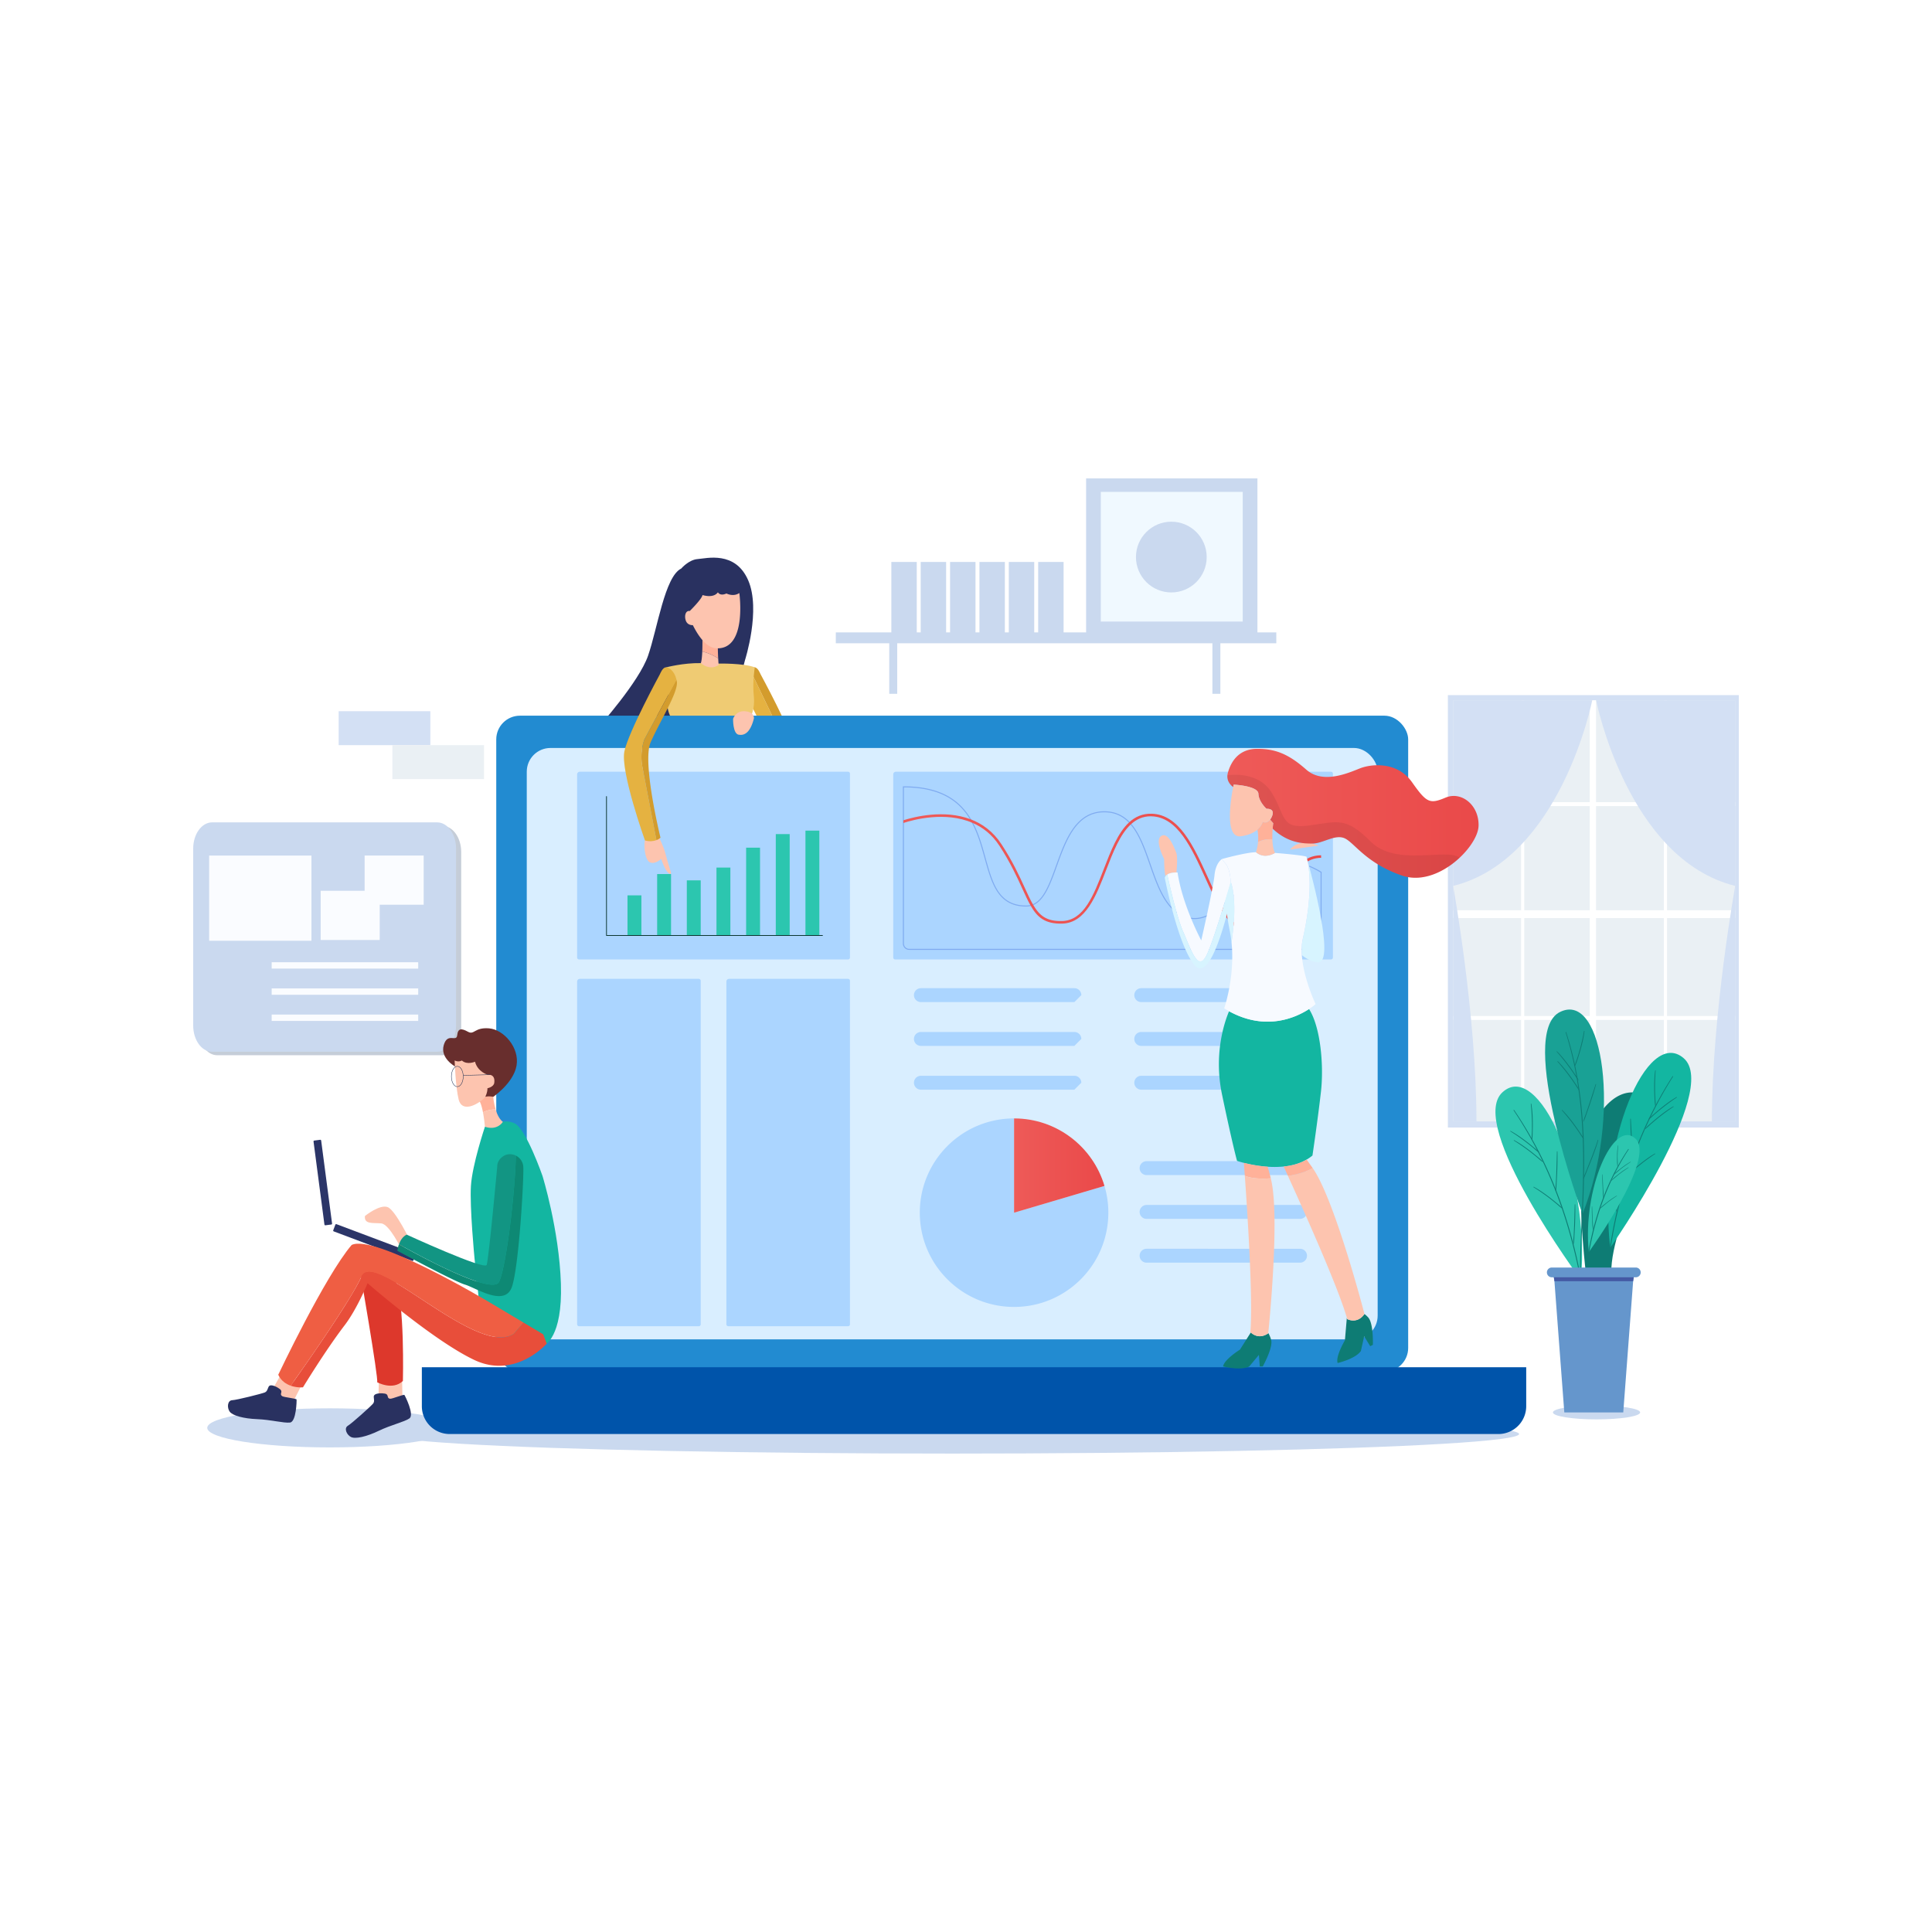<svg xmlns="http://www.w3.org/2000/svg" xmlns:xlink="http://www.w3.org/1999/xlink" viewBox="0 0 5000 5000" xmlns:v="https://vecta.io/nano"><style><![CDATA[.p{fill:#fdc4af}.q{fill:#cad9ef}.r{fill:#0e7c74}.s{fill:#ffb199}.t{fill:#293160}.u{fill:#d3e0f4}.v{fill:#abd5ff}.w{fill:#2cc6af}.x{fill:#13b6a1}.y{fill:#d7f4ff}.z{stroke-miterlimit:10}]]></style><defs><linearGradient id="A" x1="3176.37" y1="2104.78" x2="3826.53" y2="2104.78" gradientUnits="userSpaceOnUse"><stop offset=".01" stop-color="#ee5a58"/><stop offset=".96" stop-color="#ea4a4a"/><stop offset="1" stop-color="#ea4949"/></linearGradient><linearGradient id="B" x1="2338.04" y1="2261.28" x2="3419.11" y2="2261.28" xlink:href="#A"/><linearGradient id="C" x1="2624.42" y1="3016.43" x2="2858.37" y2="3016.43" xlink:href="#A"/><clipPath id="D"><path d="M3826.48 2137.71c-1.85 53.94-106.64 160-198.58 128.09s-121.37-82.74-146.48-95.61-57 12.87-84.59 12.87c-23.65 0-63.06-.48-103.2-38.49.65-8.49 1.44-14.23 1.44-14.23l-8-9.12a38.57 38.57 0 0 0 4.56-8c9.61-22.06-13.87-20-13.87-20s-20.24-18-21-38.82-64-23.71-64-23.71-.51 2.23-1.28 6.09c0 0-20.47-12.72-13.73-36.94s24.82-61.48 75.07-61.89 84.18 15.51 127.9 53.92 109.51 8.06 139.32-3.53 96.24-17.91 134.24 36 46 57 87 39.83 87.04 19.6 85.2 73.54z" fill="url(#A)"/></clipPath><path id="E" d="M1500.61 2533.26h307.82a5 5 0 0 1 5 5v889a5 5 0 0 1-5 5h-309.82a5 5 0 0 1-5-5v-887a7 7 0 0 1 7-7z"/><path id="F" d="M703.11 2490.24h379.18v16.49H703.11z"/><path id="G" d="M2306.79 1454.33h65.78v197.52h-65.78z"/></defs><path d="M0 0h5000v5000H0z" fill="#fff"/><g class="q"><ellipse cx="853.44" cy="3695.28" rx="317.09" ry="50.6"/><ellipse cx="4131.86" cy="3655.33" rx="112.92" ry="18.02"/><ellipse cx="2464.32" cy="3711.25" rx="1467.09" ry="50.6"/></g><path d="M1924.41 1764.79c-3.72 26.82 45.5 105 67.95 156.64s-25.59 246.45-25.59 246.45 13.58 14.1 40.21 7.31c0 0 44.2-123.64 53-195l-119.36-248c-7 5.63-13.91 16.05-16.21 32.6z" fill="#e5b241"/><path d="M2060.24 1944.4c-11-51.17-92.16-200-92.16-200s-6.72-17.52-15.4-17.37c-3.33 0-7.71 1.69-12.06 5.17l119.36 248c1.81-14.64 2.12-27.08.26-35.8z" fill="#d39c2d"/><path d="M1549.71,1880.8s103.87-115.84,127.48-183.87c24.11-69.47,43.32-205.12,85.81-225.55,0,0,19.61-22.88,42.49-24.52s97.25-22.06,130.76,54.75-8.18,206.76-8.18,206.76l-49,185.5H1549.71Z" class="t"/><path d="M3747.12 1798.95H4500v1119.09h-752.88z" class="u"/><path d="M3760.66 1812.25h729.85v1089.88h-729.85z" fill="#eaf0f4"/><g fill="#fff"><path d="M4490.51 2355.71h-360v-543.46h-16.33v543.46h-353.51v20.25h353.51v526.17h16.33v-526.17h360v-20.25z"/><path d="M4314.24,2086.16h176.27V2076H4314.24V1812.25h-8.17V2076H3944.74V1812.25h-8.18V2076h-175.9v10.13h175.9v543.28h-175.9v10.14h175.9v262.55h8.18V2639.58h361.33v262.55h8.17V2639.58h176.27v-10.14H4314.24Zm-8.17,543.28H3944.74V2086.16h361.33Z"/></g><path d="M4120.7 1812.25s-81.11 411.06-360 480.51c0 0 60.36 332.24 60.36 609.37h-60.36V1812.25zm10.02 0s81.11 411.06 360 480.51c0 0-60.36 332.24-60.36 609.37h60.36V1812.25z" class="u"/><path d="M4101.1 2393.6h-160.77m0 1035.99h160.77" class="q"/><path d="M1724.18 1727.05s43.75-11.69 89.53-10.92l46.12 1.23s63.75-1.46 93.58 9.69c0 0-6.54 37.09-2.45 75.7s-15.13 68.51-15.13 68.51l-188.46-1s-26.36-21.15-18.69-64.4c7.32-41.52-4.5-78.81-4.5-78.81z" fill="#efcb73"/><rect x="1284.3" y="1852.19" width="2360.05" height="1697.67" rx="61.43" fill="#228bd1"/><rect x="1363.26" y="1935.73" width="2202.12" height="1530.6" rx="61.43" fill="#d9eeff"/><path d="M1091.74 3538.42h2858.09a0 0 0 0 1 0 0v100.84a72 72 0 0 1-72 72H1163.74a72 72 0 0 1-72-72v-100.84a0 0 0 0 1 0 0z" fill="#0054aa"/><g class="v"><path d="M2780.45 2593.4h-397.16a18 18 0 0 1-18-18h0a18 18 0 0 1 18-18h397.16a18 18 0 0 1 18 18h0m-18 131.35h-397.16a18 18 0 0 1-18-18h0a18 18 0 0 1 18-18h397.16a18 18 0 0 1 18 18h0m-18 131.35h-397.16a18 18 0 0 1-18-18h0a18 18 0 0 1 18-18h397.16a18 18 0 0 1 18 18h0m155.1-208.7a18 18 0 0 1-18-18h0a18 18 0 0 1 18-18h397.16a18 18 0 0 1 18 18h0a18 18 0 0 1-18 18m-397.16 113.35a18 18 0 0 1-18-18h0a18 18 0 0 1 18-18h397.16a18 18 0 0 1 18 18h0a18 18 0 0 1-18 18m-397.16 113.35a18 18 0 0 1-18-18h0a18 18 0 0 1 18-18h397.16a18 18 0 0 1 18 18h0a18 18 0 0 1-18 18m13.79 185a18 18 0 0 1 18 18h0a18 18 0 0 1-18 18h-397.16a18 18 0 0 1-18-18h0a18 18 0 0 1 18-18m397.16 113.35a18 18 0 0 1 18 18h0a18 18 0 0 1-18 18h-397.16a18 18 0 0 1-18-18h0a18 18 0 0 1 18-18m397.16 113.35a18 18 0 0 1 18 18h0a18 18 0 0 1-18 18h-397.16a18 18 0 0 1-18-18h0a18 18 0 0 1 18-18"/><use xlink:href="#E"/><use xlink:href="#E" x="386.25"/><path d="M2318.69 1997.18h1125.87a5 5 0 0 1 5 5v475.9a5 5 0 0 1-5 5H2316.69a5 5 0 0 1-5-5v-473.9a7 7 0 0 1 7-7z"/></g><path d="M3419 2257.33V2442a14.93 14.93 0 0 1-15 14.9H2353a14.92 14.92 0 0 1-15-14.9v-405.65c97.07 0 145.41 36.29 173.75 84a115.7 115.7 0 0 1 5.16 9.34c48 90.72 33.51 215.07 138.93 215.07a43.29 43.29 0 0 0 11.13-1.39 32 32 0 0 0 6.49-2.11c70.91-29.88 59.86-241.84 186-240.32 26.95.34 47.08 10.67 63 27.16 1.52 1.65 3 3.3 4.5 5.1 56.48 66.28 57.27 214 144 240.82 31.27 9.67 58.88-3.44 86.16-25.08 1.72-1.4 3.51-2.79 5.23-4.31 57.68-47.88 115-129.72 204-109.66 2.58.59 5.17 1.26 7.82 2 14.15 4.03 29.05 10.68 44.83 20.36z" fill="none" stroke="#3b6bd9" stroke-width="2.64" opacity=".39" class="z"/><path d="M3419.11,2220c-18.88.27-33.31,6.62-44.9,16.89-21.45,19-33,51.45-44.23,83.17-16.88,47.48-34.3,96.48-85.23,96.48-2.71,0-5.56-.14-8.47-.4-33.18-3.25-57.61-30.26-79.13-67.27-13.38-22.92-25.63-49.74-38.08-77.21-35.22-77.28-71.71-157.2-138.86-159.06-.79,0-1.52-.07-2.24-.07-20.33,0-37,7.75-51,20.6-28.41,25.89-46.49,72.56-64.17,118.26-26.16,67.61-53.17,137.54-114.16,138.92-43.84.94-63.76-15.63-81.64-47-6.89-12.19-13.51-26.62-21.07-43.11-13.77-30.19-31-67.74-59.46-111.44-19.13-29.27-43.43-47.87-69.53-59.13-70.32-30.66-153.09-8.22-178.91.2v-7c27.67-8.74,105-28.54,173.75-2.58,30,11.32,58.34,31.38,80.19,64.89,28.81,44,46.08,81.85,60,112.24,7.81,17.08,14.49,31.72,21.52,43.78,16.82,29.06,35.3,43.43,75,42.5,56.55-1.32,81.58-66.09,108.14-134.68,18-46.55,36.35-94.1,65.82-121,15.62-14.24,34.36-22.72,57.87-22.06,71.38,1.92,108.66,83.77,144.75,163,12.31,26.88,24.23,53.17,37.28,75.62,20.66,35.89,43.84,61.91,74.56,65,52.44,5.16,69.13-41.85,86.82-91.72,11-31.05,22.24-62.7,42.63-82.9,13-13,29.74-21.19,52.59-21.52Z" fill="url(#B)"/><path d="M1500.61 1997.18h694.06a5 5 0 0 1 5 5v475.9a5 5 0 0 1-5 5h-696.06a5 5 0 0 1-5-5v-473.9a7 7 0 0 1 7-7z" class="v"/><path d="M1623.96 2317.18h35.96v103.78h-35.96zm76.75-55.16h35.96v158.95h-35.96zm76.76 16.34h35.96v142.6h-35.96zm76.76-33.09h35.96v175.7h-35.96zm76.76-51.49h35.96v227.18h-35.96zm76.75-35.14h35.96v262.32h-35.96zm76.76-8.98h35.96v271.31h-35.96z" class="w"/><path d="M1569.61 2061.4v359.57h558.97" fill="none" stroke="#0b352e" stroke-linecap="round" stroke-linejoin="round" stroke-width="2"/><path d="M2868.36 3138.4c0 134.74-109.23 243.94-243.94 243.94s-244-109.2-244-243.94 109.23-243.94 244-243.94v243.94l233.95-69.23a243 243 0 0 1 9.99 69.23z" class="v"/><path d="M2858.37 3069.17l-233.95 69.23v-243.94c110.66 0 204.14 73.72 233.95 174.71z" fill="url(#C)"/><path d="M986.11 3573s-4.81-2.24-5.41 1.1-1.11 41.28-1.13 41.59 44.35 28.34 62 3.85l-.85-43.69c-.2-3.88-2.27-5.7-7.61-4s-47 1.15-47 1.15z" class="p"/><path d="M1009.54 3619.94c5.64.56 35.42-12 37.09-9.77s26.51 51.38 12.89 60.69-47.08 16.57-79.14 32-60.83 21.77-72.07 16.11-18.67-22.82-8.07-29.1 59.45-50.41 65.31-57.39-.86-17 3-21.69c4.65-5.65 19.69-5.58 27.68-4.14 11 1.97 3.69 12.35 13.31 13.29z" class="t"/><path d="M731.43 3560.7s-3.2-4.23-5.29-1.56-20.32 36-20.48 36.21 25.91 45.82 53 32.44l19.72-39c1.64-3.52.67-6.1-4.83-7.14s-42.12-20.95-42.12-20.95z" class="p"/><path d="M730.15 3613.15c4.72 3.13 36.89 6 37.34 8.74s-.64 57.81-17 59.65-49.35-7.4-84.89-8.8-63.95-9.26-71.22-19.53-5.81-28.9 6.5-29.49 76.12-16.72 84.54-20.11 7.18-15.4 12.82-17.75c6.75-2.83 20 4.28 26.39 9.3 8.78 6.9-2.53 12.64 5.52 17.99z" class="t"/><path d="M1951.16 1859.14s2.15-16.24-22.67-18.39-31.26 19.62-31.26 19.62-.92 38.3 14.4 41.06 30.37-5.82 39.53-42.29zm-246.23 306.55s12.87 26 17.16 42.91 14.09 48.42 14.09 48.42 2.15 9.5-7 1.53-18.08-35.7-18.08-35.7-16.25 15.62-29.88 8.58-17-55.32-9.66-60.53z" class="p"/><g fill="#c5cdd8"><path d="M513.34,2663.14c0,37.46,21.93,67.82,49,67.82h582.27c27,0,49-30.36,49-67.82v-458c0-37.46-21.93-67.82-49-67.82H562.31c-27,0-49,30.36-49,67.82Z"/><path d="M957.02 2223.13h152.79v127.29H957.02z"/><path d="M843.24 2314.38h152.79v127.29H843.24zm-288.62-91.25h264.75v220.56H554.62zm161.83 276.14h379.18v16.49H716.45zm0 67.73h379.18v16.49H716.45zm0 67.72h379.18v16.49H716.45z"/></g><path d="M500,2654.11c0,37.46,21.92,67.82,49,67.82h582.27c27,0,49-30.36,49-67.82v-458c0-37.46-21.92-67.82-49-67.82H549c-27.05,0-49,30.36-49,67.82Z" class="q"/><g fill="#fafcff"><path d="M943.67 2214.1h152.8v127.29h-152.8z"/><path d="M829.89 2305.34h152.8v127.3h-152.8zm-288.61-91.24h264.75v220.56H541.28z"/><use xlink:href="#F"/><use xlink:href="#F" y="67.73"/><use xlink:href="#F" y="135.45"/></g><g class="q"><path d="M2163.07 1636.62h1140v28.19h-1140z"/><path d="M2301.37 1659.91h20.65v135.66h-20.65zm836.3 0h20.65v135.66h-20.65z"/><use xlink:href="#G"/><use xlink:href="#G" x="76"/><use xlink:href="#G" x="152"/><use xlink:href="#G" x="228"/><use xlink:href="#G" x="304"/><use xlink:href="#G" x="380"/></g><path d="M4103,3283.78s-28-238.36,2.09-329.41,92.81-154.59,158.7-115.56-96,323.79-93.73,454.17Z" class="r"/><path d="M4091.33 3312.06s-295.95-399.79-203.08-485.17 228.58 215.37 203.08 485.17z" class="w"/><g class="r"><path d="M3917.17 2873.55a1049.24 1049.24 0 0 1 77.55 136.92 1152.48 1152.48 0 0 1 54.36 138.07 1297.22 1297.22 0 0 1 34.65 131.09q12.48 59.34 19.77 119.6c4.09 33.57 7 67.27 9.09 101l.69 10.79c0 .85 1.37.86 1.33 0-1.54-33.13-3.71-66.15-7.4-99.12q-6.6-58.87-18-117.08a1296 1296 0 0 0-32.92-131.39 1151.23 1151.23 0 0 0-51.29-136.24 1014.38 1014.38 0 0 0-75.46-138q-5.43-8.26-11-16.43c-.55-.81-1.88-.05-1.32.78z"/><path d="M4075.4 3117.28l-1.51 53.63-1.07 24.38c-.39 7.68-1.28 15.5-1 23.19 0 .61 1 .81 1.13.15 1.29-7.51 1.4-15.33 1.85-22.92l1.22-24.35c.69-18 1.16-36.06.74-54.08a.66.66 0 0 0-1.32 0zm-46.09-137l-1.51 53.63-1.07 24.38c-.39 7.68-1.28 15.5-1 23.19 0 .62 1 .82 1.12.15 1.29-7.5 1.41-15.33 1.85-22.92l1.22-24.35c.69-18 1.17-36.06.74-54.08a.66.66 0 0 0-1.32 0zm-67.58-123.42q2.47 22.69 2.92 45.53.21 11.67 0 23.35c-.16 7.76-1 15.64-.68 23.39 0 .61 1 .82 1.12.15 1.34-7.38 1.29-15.17 1.51-22.65.25-8.08.33-16.16.17-24.24-.3-15.27-1.18-30.63-3.72-45.71-.13-.72-1.38-.56-1.3.18zm-52.82 71.14q19.41 12.08 37.69 25.81 9.66 7.29 19 15c5.76 4.73 11.23 10 17.29 14.38.55.4 1.1-.44.69-.9-5.18-5.83-11.64-10.77-17.62-15.73s-11.85-9.65-18-14.25c-12.26-9.23-24.94-18.08-38.44-25.41a.661.661 0 0 0-.67 1.14zm9.16 23.91q19.41 12.06 37.69 25.81 9.66 7.29 19 15c5.76 4.73 11.23 10 17.28 14.37.55.4 1.1-.43.69-.9-5.17-5.82-11.63-10.76-17.61-15.73s-11.86-9.64-18-14.24c-12.25-9.24-24.94-18.08-38.44-25.41a.661.661 0 0 0-.67 1.14zm50.79 120.67q19.41 12.08 37.69 25.82 9.66 7.29 19 15c5.76 4.73 11.23 10 17.29 14.37.55.4 1.1-.44.69-.9-5.17-5.82-11.63-10.76-17.61-15.73s-11.86-9.65-18-14.25c-12.26-9.23-24.94-18.08-38.44-25.41a.661.661 0 0 0-.67 1.14z"/></g><path d="M4167.27 3229.1s285.33-407.43 190.24-490.34-222.83 221.31-190.24 490.34z" class="x"/><g class="r"><path d="M4328.5 2785.4a1003.91 1003.91 0 0 0-74.86 139.21 1137.49 1137.49 0 0 0-50.6 138.61 1276.71 1276.71 0 0 0-31.33 132.61q-10.83 59.63-16.48 120c-3.2 33.84-5.23 67.81-5.9 101.79l-.11 11a.67.67 0 0 0 1.33 0c.67-32.89 2.81-65.85 5.63-98.62q5.11-59.41 15.13-118.27a1315.56 1315.56 0 0 1 29.24-130.93 1173.73 1173.73 0 0 1 47.72-137.94 1058.07 1058.07 0 0 1 71-139.6q5.2-8.6 10.58-17.07c.53-.84-.79-1.6-1.32-.78z"/><path d="M4176.75 3034c.05 18 1 36 2.16 54l1.88 24.53c.64 7.51.95 15.26 2.43 22.67.13.64 1.12.48 1.12-.15.05-7.76-1.06-15.62-1.66-23.35l-1.69-24.14-2.92-53.58a.66.66 0 0 0-1.32 0zm42.46-138.17c.05 18 1 36 2.17 54l1.87 24.53c.64 7.51 1 15.26 2.44 22.67.12.64 1.12.48 1.12-.15 0-7.76-1.06-15.62-1.66-23.36q-.93-12.06-1.69-24.13l-2.93-53.58a.66.66 0 0 0-1.32 0zm64.34-125.33c-2.14 15.13-2.63 30.5-2.52 45.78.05 8 .33 16 .78 24 .43 7.54.57 15.43 2.12 22.84a.57.57 0 0 0 1.12-.15c.13-7.53-.89-15.16-1.26-22.69q-.59-12-.66-24-.18-22.84 1.72-45.61c.06-.73-1.2-.91-1.3-.17zm55.29 68.71c-13.12 7.57-25.4 16.61-37.26 26-6.16 4.88-12.17 9.93-18.09 15.11s-12.18 10.23-17.2 16.2c-.38.45.14 1.31.69.89 5.82-4.41 11-9.73 16.56-14.52q9.06-7.86 18.46-15.35 18.12-14.48 37.5-27.2a.66.66 0 0 0-.66-1.14zm-8.53 24.18c-13.12 7.57-25.4 16.6-37.26 26q-9.24 7.32-18.09 15.1c-5.85 5.13-12.18 10.24-17.2 16.2-.38.46.14 1.32.69.9 5.82-4.41 11-9.73 16.56-14.52q9.06-7.86 18.46-15.35 18.12-14.47 37.5-27.2a.66.66 0 0 0-.66-1.14zm-47.6 121.97c-13.12 7.57-25.4 16.61-37.26 26q-9.22 7.32-18.08 15.11c-5.85 5.12-12.18 10.23-17.21 16.2-.38.45.14 1.32.7.89 5.82-4.41 11-9.73 16.55-14.52q9.08-7.86 18.47-15.35 18.1-14.47 37.5-27.2a.661.661 0 0 0-.67-1.14z"/></g><path d="M4095.5 3141.75s-171.38-466.95-58.22-522.75 158.72 271.06 58.22 522.75z" fill="#19a195"/><g class="r"><path d="M4051.89 2672a933.77 933.77 0 0 1 34.11 154.3c6.85 50.13 10.09 100.73 11 151.31.84 46.47-.33 93-2.17 139.39l-5 123.65c-.89 33.63-1.21 67.54 2.61 101 .38 3.37.85 6.73 1.36 10.09.11.73 1.4.57 1.31-.18-3.81-32.71-4-65.67-3.35-98.56.83-40.52 3.09-81 4.85-121.48 2-45.94 3.46-91.9 3.06-137.89-.45-50-3-99.9-9.07-149.5-6.33-51.92-16.3-103.49-31.32-153.62q-2.85-9.53-5.93-19c-.31-.93-1.78-.54-1.48.41z"/><path d="M4135.07 2950.38c-5.79 17.73-12.22 35.21-19.12 52.53q-4.8 12.08-9.64 24.12c-2.93 7.34-6.3 14.76-8.33 22.42-.16.61.75 1 1 .44 3.39-7 5.95-14.39 8.87-21.55l9.93-24.45c6.92-17.43 13.62-35 18.52-53.16a.66.66 0 0 0-1.27-.35zm-5.64-144.38l-16.56 51q-3.85 11.46-7.82 22.89c-2.56 7.33-5.64 14.64-7.59 22.16-.16.6.75 1 1 .44 3.33-6.78 5.62-14.19 8.16-21.28l8.1-23.23c5.74-17.08 11.28-34.26 15.94-51.67a.66.66 0 0 0-1.27-.35zm-30.09-137.51q-4 22.49-10 44.52-3.07 11.25-6.59 22.4c-2.34 7.39-5.37 14.72-7.24 22.24-.15.61.75 1 1.05.44 3.36-6.7 5.5-14.2 7.83-21.31 2.51-7.68 4.86-15.42 7-23.21 4-14.74 7.49-29.72 9.3-44.9.08-.74-1.17-.91-1.3-.18zm-70.69 53.35q15.45 17.29 29.28 35.91 7 9.47 13.66 19.2c4.19 6.16 7.95 12.77 12.53 18.65.42.54 1.15-.15.9-.7-3.33-7.05-8.14-13.61-12.48-20.07s-8.91-12.94-13.61-19.24c-9.06-12.12-18.61-24-29.35-34.68-.6-.6-1.49.3-.93.93zm2.05 25.56q15.45 17.28 29.27 35.91 7 9.46 13.66 19.2c4.2 6.15 8 12.77 12.54 18.64.42.55 1.15-.15.9-.69-3.33-7.05-8.14-13.62-12.48-20.07s-8.91-12.94-13.61-19.24c-9.06-12.12-18.61-24-29.35-34.68-.61-.61-1.49.3-.93.93zm11.44 126.22q15.43 17.3 29.27 35.91 7 9.46 13.66 19.2c4.2 6.16 7.95 12.77 12.54 18.65.42.54 1.15-.15.89-.7-3.32-7-8.13-13.61-12.47-20.06s-8.91-12.95-13.61-19.24c-9.06-12.13-18.61-24-29.35-34.69a.66.66 0 0 0-.93.93z"/></g><path d="M4111.8 3240.28s176.72-242.87 120.22-294-136.96 131.22-120.22 294z" class="w"/><g class="r"><path d="M4213.73 2974a598 598 0 0 0-46.91 83.28 683.54 683.54 0 0 0-32 82.8 765.22 765.22 0 0 0-20.48 80.15q-7.17 35.91-11.23 72.36c-2.28 20.33-3.87 40.75-4.54 61.2l-.13 6.74c0 .86 1.27.84 1.33 0l4.62-59.21q3.75-35.81 10.44-71.2a797.94 797.94 0 0 1 19.06-78.66 710.28 710.28 0 0 1 30.46-83.22 648 648 0 0 1 44-83.08q3.27-5.23 6.65-10.39c.55-.83-.77-1.59-1.32-.77z"/><path d="M4119.66 3122.59c-.17 10.95.21 21.9.72 32.82.44 9.37.53 19.1 2.08 28.37.06.39.67.28.68-.1.11-9.52-1.06-19.19-1.51-28.71l-1.18-32.38a.4.4 0 0 0-.79 0zm27.15-82.95c-.17 10.94.21 21.9.72 32.82.44 9.37.52 19.1 2.08 28.36.06.4.67.29.68-.09.11-9.53-1.06-19.19-1.51-28.71l-1.18-32.38a.4.4 0 0 0-.79 0zm40.19-74.96a189 189 0 0 0-2 27.61c-.1 9.31-.29 19.11 1.25 28.31.06.39.67.29.68-.09.12-9.39-.75-18.81-.66-28.22.1-9.19.63-18.36 1.54-27.51 0-.44-.71-.55-.78-.1zm32.64 42.08a191.06 191.06 0 0 0-23.23 15.64c-7.27 5.59-15 11.39-21.19 18.18-.25.27.09.79.41.54 7.46-5.69 14.33-12.17 21.78-17.89s14.86-10.85 22.63-15.78a.4.4 0 0 0-.4-.69zm-5.41 14.51a189.15 189.15 0 0 0-23.23 15.64c-7.27 5.58-15 11.38-21.2 18.17-.25.27.09.79.42.54 7.46-5.69 14.32-12.17 21.78-17.89q11-8.4 22.63-15.77a.4.4 0 0 0-.4-.69zm-30.07 73.12a189.15 189.15 0 0 0-23.23 15.64c-7.27 5.58-15 11.38-21.2 18.17-.25.27.09.79.42.54 7.46-5.69 14.32-12.17 21.78-17.89q10.95-8.4 22.63-15.77a.4.4 0 0 0-.4-.69z"/></g><path d="M4230.48 3289.47l-1.27 8.42-2.65 17.87-25.57 339.57h-152.57l-25.57-339.57-2.65-17.87-1.26-8.42h211.54z" fill="#6596cc"/><path d="M4229.21 3297.89l-2.65 17.87h-203.71l-2.65-17.87h209.01z" fill="#445aa4"/><path d="M4233.45 3305.6H4016a12.62 12.62 0 0 1-12.62-12.62h0a12.62 12.62 0 0 1 12.62-12.62h217.49a12.62 12.62 0 0 1 12.61 12.62h0a12.62 12.62 0 0 1-12.65 12.62z" fill="#6596cc"/><path d="M1177.28,2759.72s-38.64-21.2-28.85-55,32.82-6.61,34.78-25.47,11.51-18.12,27.92-9.06,16.65-12,54.62-8.82,79.35,50,71,96.74-64.17,83.28-64.17,83.28l-17.3-1.47Z" fill="#682e2d"/><path d="M944.42 3147s38.21-30.86 58.78-23 59.76 90.13 59.76 90.13l-23.51 20.08s-31.35-66.13-52.91-68.09-44.54 2.96-42.12-19.12z" class="p"/><path d="M930.38,3282s49.63,286.06,45.71,295.2c0,0,39.84,22.2,66.62-3.27,0,0,5.23-207-19.59-258.63l-65.31-73.8Z" fill="#dd382c"/><g fill="#2b3568"><rect x="836.79" y="2950.01" width="19.96" height="221.5" rx="2.12" transform="matrix(.99 -.13 .13 .99 -400.8 140.34)"/><rect x="958.82" y="3105.31" width="19.96" height="221.5" rx="2.12" transform="matrix(-.352 .936 -.936 -.352 4320.08 3440.95)"/></g><path d="M1282.74 2871.4a166.4 166.4 0 0 1-6.13-32.81c-27.43-5.47-36.66 9.82-36.66 9.82 4.27 5.47 7.56 17.75 10 30.37a66.62 66.62 0 0 1 32.79-7.38z" class="s"/><path d="M1176.6 2744.56s2.28 68.58 10.45 101.23 45.71 16.33 68.25-5.87c0 0 6.53-12.09 6.2-23.52 0 0 16.17-3.1 17.64-14s-1-22-17.48-21.06c0 0-25.63-7.67-32.32-33.63 0 0-20.58 9.14-34-3.11.03-.04-7.97 5.19-18.74-.04z" class="p"/><path d="M1263.05,2912.53,1255,2916s-32.82,97.81-36.25,153.16,9.33,187.6,9.33,187.6L1240,3370.4s34,103,169.15,110.87c0,0,47-19.6,42.45-159.36S1403.88,3043,1403.88,3043s-42.13-121.15-71.84-135.68-57,6.69-57,6.69Z" class="x"/><g fill="none" stroke="#10264d"><ellipse cx="1183.5" cy="2785.95" rx="15.32" ry="26.35"/><path d="M1199.18 2782.99l69.25-1.72" class="z"/></g><path d="M876.48 1840.6h237.23v87.83H876.48z" class="u"/><path d="M1015.48 1928.44h237.23v87.83h-237.23z" fill="#eaf0f4"/><path d="M1857.85 1656.27l-40-8.17s.38 19.48-.41 38a136 136 0 0 1 41.22 17.75c-.66-12.1-1.21-29.31-.81-47.58z" class="s"/><path d="M1817.45 1686.1c-.54 12.6-1.62 24.76-3.74 30 0 0 21.67 20.74 46.12 5.06 0 0-.6-6.7-1.16-17.34a136 136 0 0 0-41.22-17.72zm95.91-151.39s21.25 148.73-60.88 143c-31.87-2.86-54.7-51.07-59.45-59.81 0 0-13.48 1.13-18.08-11.61s-.31-26.85 10.11-25c0 0 31-30.34 33.1-41.37 0 0 27.58 9.5 39.84-7.05 0 0 5.21 10.73 22.06 3.07 0 0 17.88 9.5 33.3-1.23z" class="p"/><path d="M1667.72 1913.48l83-154.33c-5-22.69-19.19-32-27.23-32.1-8.68-.15-15.41 17.37-15.41 17.37s-81.19 148.81-92.15 200 53.25 230.79 53.25 230.79c13 3.33 22.95 1.63 29.67-1l-36.48-190.26c-7.37-39.21 5.35-70.47 5.35-70.47z" fill="#e5b241"/><path d="M1751.71 1764.79l-1-5.64-83 154.33s-12.74 31.26-5.39 70.49l36.48 190.26a31.27 31.27 0 0 0 10.54-6.35s-48-194.76-25.59-246.45 71.68-129.82 67.96-156.64z" fill="#d39c2d"/><path d="M1405.84,3453.18l-51.08-30.43-25.23,29.12c-94.8,62.51-362-220.24-393.9-148.33C908.56,3364.64,788,3536,752.35,3586.19a81.54,81.54,0,0,0,31.74,4.19s57.69-94.94,107.7-160.44c32.51-42.59,59.49-109,59.49-109s170.46,148.91,276.77,198.87,186.87-42.49,186.87-42.49Z" fill="#e84e3a"/><path d="M1329.53 3451.87l25.23-29.12-92-54.8s-293.53-175.24-352.68-146c-68.8 80.39-190 335.95-190 335.95 7.48 15.79 20.13 24 32.21 28.26C788 3536 908.56 3364.64 935.63 3303.54c31.87-71.91 299.1 210.84 393.9 148.33z" fill="#ef5e43"/><path d="M1291.53 3317.44c18.91-38.21 42.12-238.26 43.46-326.78-10-4.93-22-5-31.36.78-18.94 11.75-16.82 28.24-16.82 28.24s-22 239.53-27.27 253.9-207-78.37-207-78.37c-10.62 5-16.68 15.67-20.08 25 40.9 23.07 241.1 133.52 259.07 97.23z" fill="#129583"/><path d="M1354.24 3019.68a34.41 34.41 0 0 0-19.25-29c-1.34 88.52-24.55 288.57-43.46 326.78-18 36.29-218.17-74.16-259.1-97.22a78.09 78.09 0 0 0-4.09 16.78s146.3 79 175 87.52 103.2 58.78 121.48 5.88 31.38-283.14 29.42-310.74z" fill="#0e8974"/><path d="M3338.88 2198.69s21.69-32.28 73.84-10.22zm-294.23 59.09c-5.21 0-16.47.68-23.84 5.5a16.22 16.22 0 0 0-4.46 4.23c-3.56-12.08-3.56-44.41-3.56-44.41s-25.52-48.66-7.34-59.68 33.51 30.63 38.62 43.09c3.99 9.77 1.73 38.98.58 51.27z" class="p"/><path d="M3826.48 2137.71c-1.85 53.94-106.64 160-198.58 128.09s-121.37-82.74-146.48-95.61-57 12.87-84.59 12.87c-23.65 0-63.06-.48-103.2-38.49.65-8.49 1.44-14.23 1.44-14.23l-8-9.12a38.57 38.57 0 0 0 4.56-8c9.61-22.06-13.87-20-13.87-20s-20.24-18-21-38.82-64-23.71-64-23.71-.51 2.23-1.28 6.09c0 0-20.47-12.72-13.73-36.94s24.82-61.48 75.07-61.89 84.18 15.51 127.9 53.92 109.51 8.06 139.32-3.53 96.24-17.91 134.24 36 46 57 87 39.83 87.04 19.6 85.2 73.54z" fill="url(#A)"/><g clip-path="url(#D)"><path d="M3172.92 2007.08s80.46-15.93 117.73 43.52 22 95.61 96.73 85.81 94.39-23.91 160 41.67 197 16.13 229.06 41.17-88.09 67.32-88.09 67.32l-210.94-50.26s-102.26-10.42-125.55-18.39-151.26-91.93-159.29-113.38-19.65-97.46-19.65-97.46z" opacity=".07"/></g><path d="M3411.33 2490.32c-14.74-.48-29.17-8.09-42.18-18.46-1-14.76-.46-29.21 2.55-42.41 27.55-121.11 15.74-187.8 11-206.74 11.03 39.29 73.47 269.13 28.63 267.61z" class="y"/><path d="M3418.7 2824.57c-8.19 72.74-22.06 165.88-22.06 165.88a107.9 107.9 0 0 1-15.08 10.51h0 0 0c-.55.34-1.1.65-1.68 1l-1.72.94c-1.93 1-3.89 2-5.89 2.93a144.6 144.6 0 0 1-34.71 10.9l-7.22 1.2-1 .14a178.54 178.54 0 0 1-7.24.87h0 0a247.65 247.65 0 0 1-41.31.53h0 0a331.35 331.35 0 0 1-13.61-1.2h0l-8.67-1.08c-9.94-1.36-19.06-3.09-27-4.8l-12.27-2.9h0c-11.12-2.83-17.79-5.11-17.79-5.11s-11.45-40.86-38.82-171.62c-22-105.09 6.25-187.48 18.18-215.75 95.58 52.61 173.79 16 207-5.6 29.86 46.59 38.47 145.68 30.89 213.16z" class="x"/><path d="M3194.37 2352.63a462.53 462.53 0 0 1-.58 22.92l-.6 10.23-.84 10.83-1.1 11.47-4 31.45c-1-9.44-2.35-18.94-4.25-28.47-3-15.25-5.61-30.25-7.8-44.72h0c-1.82-11.88-3.36-23.38-4.7-34.37-2-16.38-3.46-31.59-4.59-45.16l19.23-4.41s9.23 19.65 9.23 70.23z" class="y"/><path d="M3404.8 2598.61a145.45 145.45 0 0 1-17.14 12.77c-33.18 21.63-111.39 58.21-207 5.6-4.11-2.29-8.29-4.73-12.46-7.33 0 0 20.86-60.11 20.86-133.51a357.23 357.23 0 0 0-1.83-36.61l4-31.45 1.1-11.47.84-10.83.6-10.23a461.64 461.64 0 0 0 .58-22.92c0-50.58-9.22-70.26-9.22-70.26-1.2-19.67-5.33-39.85-16.11-50.49l-6.53-8.78s62-17.22 87.94-17.6c22.82 19.47 49.3 1.83 49.3 1.83s66.23 5.16 81.36 9.65a.43.43 0 0 0 0 .09c0 .12.1.31.19.62l1.39 5c4.73 18.94 16.54 85.63-11 206.74-3 13.2-3.56 27.65-2.55 42.41 4.26 60.97 35.68 126.77 35.68 126.77z" fill="#f7faff"/><path d="M3291.61 2113.2a38.57 38.57 0 0 1-4.56 8c-3 3.91-6.09 5.88-8.93 6.74a13.63 13.63 0 0 1-10.2-.89s-2.09 10.23-13.68 20.15c-8.36 7.15-21.65 14.13-42.71 17-43.93 6.07-25.42-100.58-20.07-127.52l1.28-6.09s63.13 2.88 64 23.71 21 38.82 21 38.82 23.48-1.98 13.87 20.08z" class="p"/><path d="M3237.05 3448.45l-28.06 44.4s-41.31 25.71-43.58 43.5c0 0 45.4 11.72 67.64 0l25-29.88 2.27 29.88h7.68s27-48.2 21.76-68.47a75 75 0 0 0-7.42-18.11l-.08.77c-23.39 16.11-40.73 2.21-45.21-2.09zm249.56-34.67l-1-3.32-5 58.33s-24.91 41.79-18.77 58.64c0 0 45.72-10.41 60.11-31l8.47-38 15.73 25.51 6.88-3.55s1.92-55.24-12.07-70.82a73.06 73.06 0 0 0-9.83-9.08v.15c-18.93 27.13-44.52 13.14-44.52 13.14z" class="r"/><path d="M3185.15 2282.37l-14.64 49.57-3.77 12.41-1.8 5.88-4.2 13.64-3.17 10.1-2.14 6.77-2.61 8.16-9.32 28.28-1.54 4.49-2.92 8.47-1.4 4-4.32 11.89-1.82 4.85c-2.59 6.84-5.07 12.91-7.35 18-23.31 52.09-42.92-14.72-61.91-57.11-1.63-3.62-3.29-7.78-5-12.34l-.72-2c-6.45-17.84-13.15-41.34-19-64l-1.42-5.5-4-16.13q-.9-3.67-1.75-7.2l-.72-3-1.16-4.88-1.1-4.7-1.06-4.49-2.35-10.25-.62-2.78-.56-2.45a27.92 27.92 0 0 1-.36-1.61q-.93-4.11-1.58-7.11c7.37-4.82 18.63-5.47 23.84-5.49h2.83c12.27 84.29 61.29 175.91 61.29 175.91s31.2-135.75 34.29-168.55 19.42-42.1 19.42-42.1l6.53 8.78c10.78 10.64 14.96 30.83 16.11 50.49z" fill="#f7faff"/><path d="M3183 2334.46s-2.85 13-7.8 31.85h0c-15.22 57.95-50.27 171.06-83.49 131.76-44-52.09-77.34-226.44-77.34-226.44a13.24 13.24 0 0 1 2-4.15 16.55 16.55 0 0 1 4.47-4.23q.64 3 1.58 7.11a27.92 27.92 0 0 0 .36 1.61l.56 2.45.62 2.78 2.35 10.25 1.06 4.49 1.1 4.7 1.16 4.88.72 3q.85 3.52 1.75 7.2l4 16.13 1.42 5.5c5.88 22.68 12.58 46.18 19 64l.72 2c1.68 4.56 3.34 8.72 5 12.34 19 42.39 38.6 109.2 61.91 57.11 2.28-5.09 4.76-11.16 7.35-18l1.82-4.85 4.32-11.89 1.4-4c1-2.76 1.94-5.59 2.92-8.47l1.54-4.49 9.32-28.28 2.61-8.16 2.14-6.77 3.17-10.1 4.2-13.64 1.8-5.88 3.77-12.41 14.64-49.57a291.38 291.38 0 0 1-2.15 52.17z" class="y"/><path d="M3292.89 2172a264.81 264.81 0 0 1 .74-27.4c.65-8.49 1.44-14.23 1.44-14.23l-8-9.12c-3 3.91-6.09 5.88-8.93 6.74a13.63 13.63 0 0 1-10.2-.89s-2.09 10.23-13.68 20.15a113.5 113.5 0 0 1 1.44 32c7.3-3.81 19.69-8.02 37.19-7.25z" class="s"/><path d="M3255.68 2179.17a118.88 118.88 0 0 1-5.23 26.33c22.82 19.47 49.3 1.83 49.3 1.83-4.7-8.69-6.46-22.13-6.86-35.36-17.5-.74-29.89 3.47-37.21 7.2z" class="p"/><path d="M3280.67 3019.42h0a331.35 331.35 0 0 1-13.61-1.2h0l-8.67-1.08c-9.94-1.36-19.06-3.09-27-4.8l-12.27-2.9h0l2.45 33.5c12.53 5.13 33.29 9.06 67.24 6.46-3-12-5.72-21.86-8.14-30z" class="s"/><path d="M3221.57 3043c7.06 99.12 21.49 322.65 14.33 404.31 0 0 .41.46 1.15 1.18 4.49 4.29 21.82 18.19 45.23 2.08h0a1 1 0 0 0 0-.24.26.26 0 0 0 0-.16 2.43 2.43 0 0 1 0-.36c1.71-16.59 30.68-303.62 6.82-398.85l-.38-1.5c-33.86 2.54-54.62-1.37-67.15-6.46zm309.62 357.56v-.1c-1.61-6.22-76.63-294.26-133.35-376.62l-.76-1.09c-10.85 6.67-30 14.44-63.83 20.7 41.42 90.73 129.28 286.76 152.42 367l.94 3.31 1.18.58c.36.16.81.36 1.36.57h0c.53.22 1.15.43 1.85.67.36.1.72.22 1.1.34.74.22 1.56.43 2.45.62h0c.87.2 1.8.36 2.79.51a34.39 34.39 0 0 0 5.59.31h.84l1.11-.08a13.35 13.35 0 0 0 1.39-.14 32.1 32.1 0 0 0 7.32-1.85l1-.41a35 35 0 0 0 3.72-1.87l2.28-1.46a1.77 1.77 0 0 1 .17-.12c.45-.32.86-.65 1.32-1 .62-.48 1.22-1 1.85-1.53l.93-.87a26.76 26.76 0 0 0 .94-.91 50.87 50.87 0 0 0 5.4-6.51.06.06 0 0 0-.01-.05z" class="p"/><path d="M3381.56 3001h0 0 0l-1.68 1-1.72.94-5.89 2.93a144.6 144.6 0 0 1-34.71 10.9l-7.22 1.2-1 .14-7.24.87h0l11.24 24.53c33.82-6.26 53-14 63.83-20.7l-15.61-21.81z" class="s"/><path d="M2810.83 1238.15h443.41v405.27h-443.41z" class="q"/><path d="M2848.92 1272.97h367.22v335.63h-367.22z" fill="#f0f9ff"/><circle cx="3031.39" cy="1441.69" r="91.53" class="q"/><path d="M1282.74 2871.4a66.62 66.62 0 0 0-32.84 7.38c3.47 18.22 5.1 37.22 5.1 37.22 33 10.78 46.37-12.73 46.37-12.73-9.12-7.03-14.94-19.64-18.63-31.87z" class="p"/></svg>